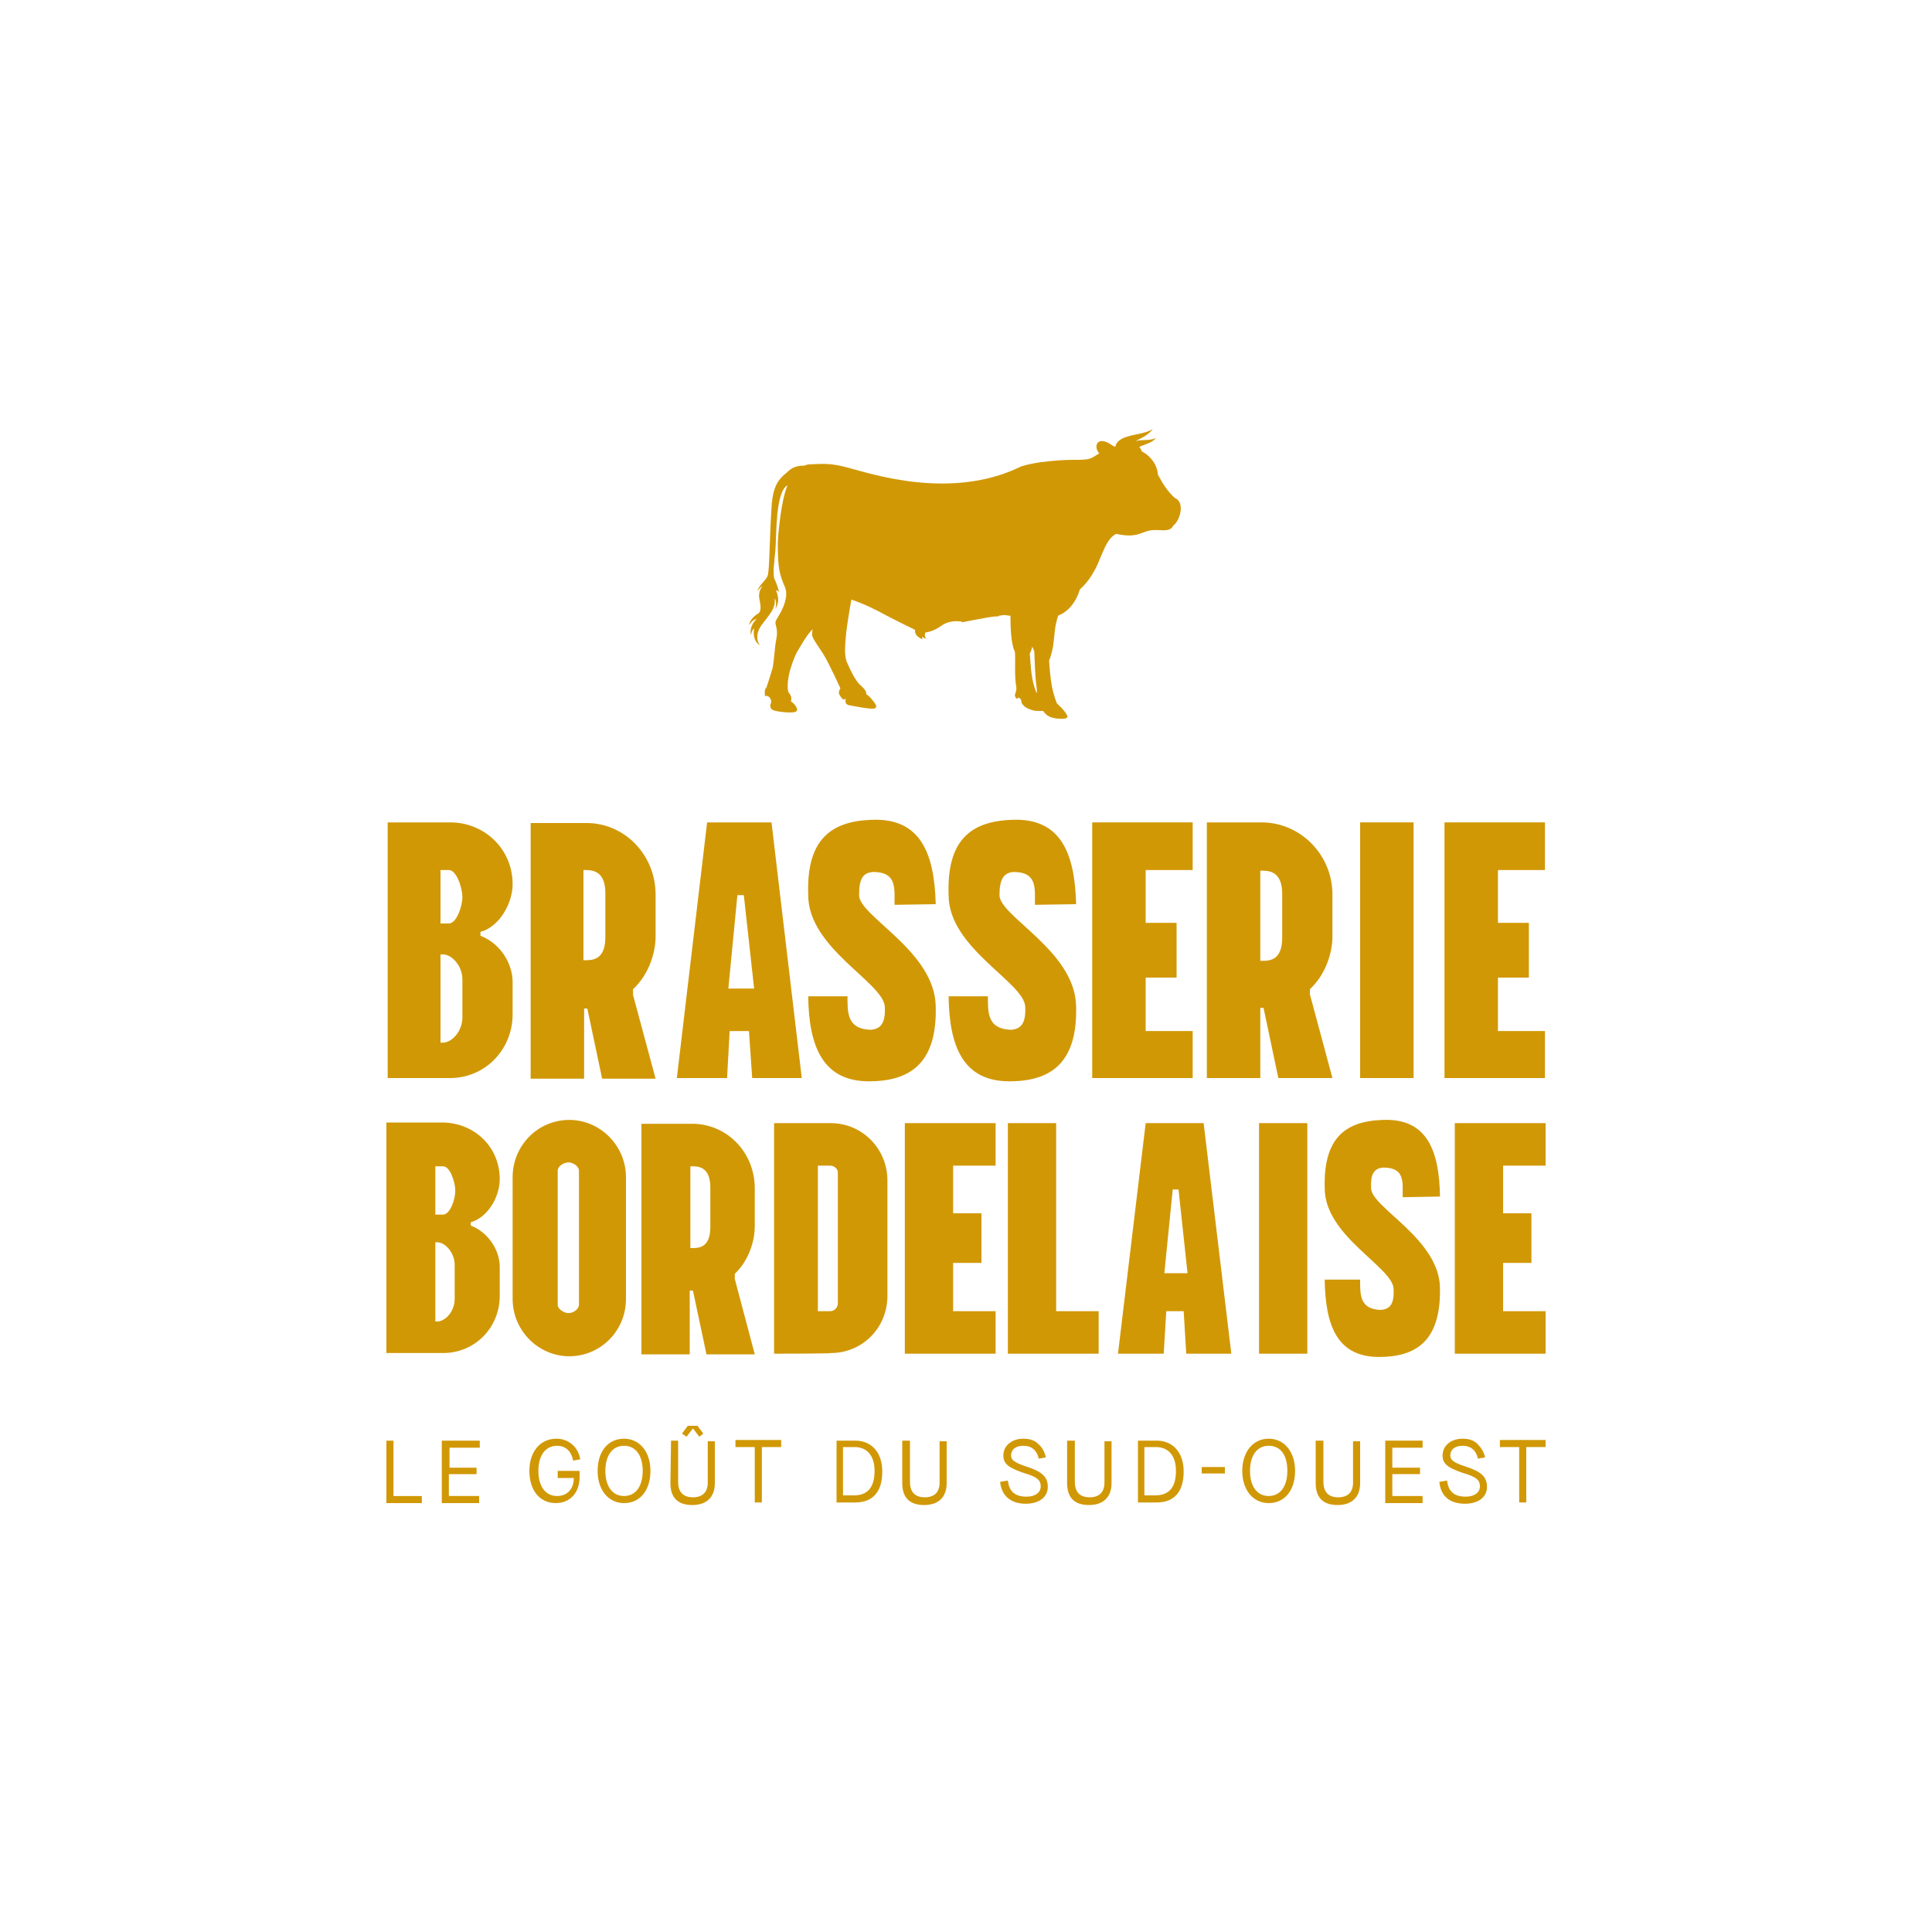 <?xml version="1.0" encoding="utf-8"?>
<!-- Generator: Adobe Illustrator 26.5.0, SVG Export Plug-In . SVG Version: 6.00 Build 0)  -->
<svg version="1.1" id="Calque_1" xmlns="http://www.w3.org/2000/svg" xmlns:xlink="http://www.w3.org/1999/xlink" x="0px" y="0px"
	 viewBox="0 0 300 300" style="enable-background:new 0 0 300 300;" xml:space="preserve">
<style type="text/css">
	.st0{fill:#D19806;}
</style>
<g>
	<path class="st0" d="M161,107.6l-0.1-0.1c-0.8-2.1-0.8-3.7-1-6c0.2-0.4,0.3-0.7,0.4-1.1c0.1,0.3,0.2,0.5,0.3,0.7
		c0.1,2,0.1,3.9,0.4,5.9C161,107.2,161,107.4,161,107.6 M182.4,77.3c-1.2-1.1-1.9-2.3-2.6-3.6c-0.1-1.5-1.1-2.9-2.5-3.6
		c-0.1-0.3-0.2-0.5-0.4-0.7c0.8-0.4,2-0.6,2.6-1.4c-0.9,0.5-2.2,0.2-3.2,0.5c1-0.5,2.1-1,2.7-1.9c-1.2,0.9-4,0.8-5.2,1.8
		c-0.4,0.3-0.6,0.7-0.6,1c-0.2-0.1-0.5-0.2-0.7-0.4c-0.5-0.3-1.4-0.8-2-0.3c-0.4,0.4-0.3,1.2,0.2,1.7c-0.3,0.2-0.7,0.4-1,0.6l0,0
		c-0.6,0.4-1.8,0.4-2.4,0.4c0,0,0,0-0.1,0c-0.1,0-0.1,0-0.1,0c-0.1,0-0.2,0-0.2,0l0,0c-1.6,0-3.3,0.1-5.5,0.4
		c-0.6,0.1-2.5,0.4-3.2,0.8c-10.8,5.1-23.1,0.9-26.6,0c-0.7-0.2-1.7-0.4-1.8-0.4c-1.2-0.2-2-0.2-4-0.1c-0.3,0-0.7,0.1-0.9,0.2
		c-0.7,0-1.6,0.1-2.3,0.7c-1.2,1.1-2.6,1.7-2.8,5.9c-0.3,4.3-0.3,9.7-0.6,10.5s-1.4,1.5-1.6,2.4c0,0,0.4-0.6,0.8-0.8
		c0,0-0.7,0.8-0.5,1.9s0.4,2-0.2,2.4c0,0-1.2,0.6-1.4,1.8c0,0,0.5-0.9,1.2-1c0,0-1.2,1-0.9,2.5c0,0,0.2-0.9,0.5-1
		c0,0-0.4,1.8,0.9,2.6c0,0-1.1-1.3,0.3-3.2c1.5-2,2.1-2.5,2-4.1c0,0,0.4,0.6,0.1,1.6c0,0,0.9-1,0.1-2.8c0,0,0.3-0.1,0.5,0.3
		c0,0-0.3-1.2-0.7-2c-0.4-0.7,0-3.4,0.1-4.5c0.2-2.6,0-8.9,1.8-10.1c0,0,0.1,0,0.1-0.1c-0.6,1.5-0.9,3.3-1.1,4.7
		c-0.3,2.3-0.5,3.9-0.4,5.9c0,3,0.7,4.3,1.1,5.3c0.5,1.2-0.1,2.9-0.8,4.1c-0.7,1.2-0.8,1.2-0.6,1.9c0.2,0.7,0.2,1.4,0,2.3
		c-0.2,1-0.3,3-0.5,4.1c-0.3,1.1-1,3.2-1,3.2c-0.4,0.2-0.2,1.3-0.2,1.3s0.3-0.2,0.7,0.2c0.3,0.4,0.3,0.7,0.2,0.9
		c-0.1,0.2-0.2,0.5,0.1,0.9s2.6,0.6,3.4,0.5c0.8-0.1,0.6-0.5,0.4-0.9c-0.3-0.5-0.8-0.8-0.8-0.8c0.2-0.5,0-1-0.3-1.3
		c-0.3-0.4-0.2-1.8,0-2.8c0.2-1,0.9-3,1.4-3.8c0.5-0.8,1.2-2.1,2-3c0.1-0.1,0.2-0.2,0.3-0.3c-0.1,0.4-0.1,0.6-0.1,0.9
		c0.1,0.6,0.8,1.5,1.7,2.9c0.9,1.4,2.7,5.4,2.7,5.4s-0.1,0.1-0.2,0.4s0,0.6,0.4,1.1s0.6,0,0.6,0l0,0.3c0,0.3-0.1,0.6,0.5,0.8
		c0.6,0.1,3.5,0.7,4,0.5c0.6-0.2,0-0.9-0.5-1.5c-0.5-0.6-0.8-0.7-0.8-0.7c0.1-0.4-0.3-0.9-1-1.5c-0.7-0.7-1.5-2.3-2-3.5
		s-0.2-3.2-0.1-4.6c0.1-0.9,0.5-3.5,0.8-5.1c1.8,0.6,3.7,1.5,5.3,2.4c2.5,1.3,4.6,2.3,4.6,2.3c-0.2,1,1.2,1.5,1.2,1.5
		c-0.2-0.2-0.1-0.4-0.1-0.4c0.3,0.2,0.7,0.3,0.7,0.3c-0.5-0.3-0.2-1-0.2-1s0.6,0,1.6-0.5s1.2-1,2.6-1.2c0.7-0.1,0.9,0,1.4,0
		c0,0,0,0.1,0,0.1c0.4,0,0.8-0.1,1.2-0.2c0.5-0.1,1.2-0.2,2.2-0.4c1-0.2,1.8-0.3,2.4-0.3c0,0,0-0.1,0-0.1c0.3,0,0.5-0.1,0.8-0.1
		c0.3,0,0.6,0.1,1,0.1c0,1.9,0.1,4.5,0.7,5.6c0.1,1.8-0.1,3.6,0.2,5.4c0.1,0.5-0.1,0.8-0.1,1c-0.2,0.3-0.1,0.7,0.2,0.9
		c0.1,0,0.1,0,0.1,0c0-0.1,0.1-0.2,0.1-0.2c0.5,0.2,0.5,0.5,0.5,0.7c0,0.2,0.2,0.4,0.4,0.6c0.4,0.4,0.8,0.5,1.4,0.7
		c0.3,0.1,0.8,0.1,1.3,0.1c0.1,0,0.2,0,0.3,0c0.1,0.2,0.2,0.3,0.3,0.4c0.4,0.4,0.8,0.6,1.4,0.7c0.3,0.1,0.8,0.1,1.3,0.1
		c0.6,0,0.9-0.2,0.7-0.5c-0.4-0.8-1.1-1.4-1.6-1.9c-0.9-2.3-1-4.1-1.2-6.6c0.7-1.8,0.7-3,0.9-4.7c0.1-0.9,0.3-1.6,0.5-2.3
		c1.5-0.6,2.7-1.9,3.4-4.1c1.4-1.2,2.5-3.1,3.2-5c0.6-1.3,1.1-2.9,2.4-3.6c3.7,0.8,3.9-0.6,6.1-0.6c1.2,0,2.3,0.3,2.8-0.7
		C183.2,80.9,184.1,78,182.4,77.3"/>
	<g>
		<g>
			<path class="st0" d="M60,223.7h1.1v8.6h4.4v1.1H60V223.7L60,223.7z"/>
			<path class="st0" d="M68.7,223.7h5.8v1.1h-4.7v3.1H74v1h-4.3v3.4h4.7v1.1h-5.8V223.7L68.7,223.7z"/>
			<path class="st0" d="M86.4,223.4c1.9,0,3.4,1.3,3.7,3.2l-1.1,0.2c-0.3-1.5-1.2-2.3-2.5-2.3c-1.8,0-2.9,1.5-2.9,3.9
				s1.1,3.9,2.9,3.9c1.6,0,2.6-1.1,2.6-2.8h-2.5v-1.1H90v1c0,2.4-1.5,4-3.7,4c-2.5,0-4.1-2-4.1-5S83.9,223.4,86.4,223.4L86.4,223.4z
				"/>
			<path class="st0" d="M96.9,223.4c2.4,0,4.1,2,4.1,5s-1.6,5-4.1,5c-2.4,0-4.1-2-4.1-5S94.4,223.4,96.9,223.4z M96.9,224.5
				c-1.8,0-2.9,1.5-2.9,3.9s1.1,3.9,2.9,3.9s2.9-1.5,2.9-3.9S98.7,224.5,96.9,224.5z"/>
			<path class="st0" d="M104.2,223.7h1.1v6.4c0,1.6,0.8,2.4,2.3,2.4s2.3-0.8,2.3-2.3v-6.4h1.1v6.5c0,2.1-1.2,3.4-3.5,3.4
				s-3.4-1.2-3.4-3.4L104.2,223.7L104.2,223.7z M108.6,223.1l-1-1.3l-1,1.3l-0.7-0.5l0.9-1.2h1.5l0.9,1.2L108.6,223.1L108.6,223.1z"
				/>
			<path class="st0" d="M117.2,224.7h-3v-1.1h7.1v1.1h-3v8.6h-1.1L117.2,224.7L117.2,224.7z"/>
			<path class="st0" d="M129.8,223.7h3c2.5,0,4.2,1.8,4.2,4.8c0,3.3-1.6,4.8-4.2,4.8h-2.9V223.7z M132.6,232.2c2,0,3.2-1.1,3.2-3.8
				c0-2.4-1.2-3.7-3.1-3.7h-1.8v7.5L132.6,232.2L132.6,232.2z"/>
			<path class="st0" d="M140.2,223.7h1.1v6.4c0,1.6,0.8,2.4,2.3,2.4c1.5,0,2.3-0.8,2.3-2.3v-6.4h1.1v6.5c0,2.1-1.2,3.4-3.5,3.4
				s-3.4-1.2-3.4-3.4V223.7L140.2,223.7z"/>
			<path class="st0" d="M156.5,229.9c0.2,1.7,1.1,2.5,2.9,2.5c1.3,0,2.2-0.6,2.2-1.6s-0.6-1.5-2.7-2.1c-2.3-0.8-3.1-1.4-3.1-2.7
				c0-1.5,1.3-2.6,3.1-2.6c0.9,0,1.7,0.2,2.3,0.8c0.6,0.5,1,1.2,1.2,2.1l-1.1,0.2c-0.3-1.3-1.1-2-2.4-2c-1.2,0-1.9,0.6-1.9,1.5
				c0,0.7,0.5,1.1,2.3,1.7c2.5,0.8,3.4,1.6,3.4,3.2s-1.4,2.6-3.4,2.6c-2.3,0-3.8-1.2-4-3.4L156.5,229.9L156.5,229.9z"/>
			<path class="st0" d="M165.8,223.7h1.1v6.4c0,1.6,0.8,2.4,2.3,2.4s2.3-0.8,2.3-2.3v-6.4h1.1v6.5c0,2.1-1.2,3.4-3.5,3.4
				s-3.4-1.2-3.4-3.4V223.7L165.8,223.7z"/>
			<path class="st0" d="M176.6,223.7h3c2.5,0,4.2,1.8,4.2,4.8c0,3.3-1.6,4.8-4.2,4.8h-2.9V223.7z M179.4,232.2c2,0,3.2-1.1,3.2-3.8
				c0-2.4-1.2-3.7-3.1-3.7h-1.8v7.5L179.4,232.2L179.4,232.2z"/>
			<path class="st0" d="M186.6,227.8h3.6v1h-3.6C186.6,228.8,186.6,227.8,186.6,227.8z"/>
			<path class="st0" d="M197,223.4c2.4,0,4.1,2,4.1,5s-1.6,5-4.1,5c-2.4,0-4.1-2-4.1-5S194.6,223.4,197,223.4z M197,224.5
				c-1.8,0-2.9,1.5-2.9,3.9s1.1,3.9,2.9,3.9c1.8,0,2.9-1.5,2.9-3.9S198.9,224.5,197,224.5z"/>
			<path class="st0" d="M204.4,223.7h1.1v6.4c0,1.6,0.8,2.4,2.3,2.4s2.3-0.8,2.3-2.3v-6.4h1.1v6.5c0,2.1-1.2,3.4-3.5,3.4
				s-3.4-1.2-3.4-3.4V223.7L204.4,223.7z"/>
			<path class="st0" d="M215.1,223.7h5.8v1.1h-4.7v3.1h4.3v1h-4.3v3.4h4.7v1.1h-5.8V223.7L215.1,223.7z"/>
			<path class="st0" d="M224.7,229.9c0.2,1.7,1.1,2.5,2.9,2.5c1.3,0,2.2-0.6,2.2-1.6s-0.6-1.5-2.7-2.1c-2.3-0.8-3.1-1.4-3.1-2.7
				c0-1.5,1.3-2.6,3.1-2.6c0.9,0,1.7,0.2,2.3,0.8s1,1.2,1.2,2.1l-1.1,0.2c-0.3-1.3-1.1-2-2.4-2c-1.2,0-1.9,0.6-1.9,1.5
				c0,0.7,0.5,1.1,2.3,1.7c2.5,0.8,3.4,1.6,3.4,3.2s-1.4,2.6-3.4,2.6c-2.4,0-3.8-1.2-4-3.4L224.7,229.9L224.7,229.9z"/>
			<path class="st0" d="M235.9,224.7h-3v-1.1h7.1v1.1h-3v8.6h-1.1L235.9,224.7L235.9,224.7z"/>
		</g>
		<g>
			<path class="st0" d="M79.6,137.3c0,2.9-2,6.6-5,7.4v0.6c3.1,1.2,5,4.3,5,7.2v5c0,5.5-4.3,9.9-9.7,9.9h-9.7v-39.7h9.7
				C75.2,127.7,79.6,131.8,79.6,137.3z M68.4,143.4h1.3c1.2,0,2.1-2.7,2.1-4.1s-0.9-4.2-2.1-4.2h-1.3V143.4z M68.4,161.9h0.4
				c1.3,0,3-1.7,3-3.9v-5.9c0-2.2-1.7-3.9-3-3.9h-0.4V161.9L68.4,161.9z"/>
			<path class="st0" d="M101.8,138.9v6.6c0,2-0.8,5.6-3.5,8.1v0.9l3.5,13h-8.3l-2.3-10.9h-0.5v10.9h-8.3v-39.7h8.5
				C96.9,127.7,101.8,132.7,101.8,138.9L101.8,138.9z M90.6,149.1h0.4c1.3,0,3-0.3,3-3.6v-6.8c0-3.2-1.7-3.6-3-3.6h-0.4
				C90.6,135.1,90.6,149.1,90.6,149.1z"/>
			<path class="st0" d="M116.8,167.4l-0.5-7.3h-3l-0.4,7.3h-7.8l4.7-39.7h10l4.7,39.7H116.8L116.8,167.4z M113.1,153.5h4l-1.6-14.5
				h-1L113.1,153.5L113.1,153.5z"/>
			<path class="st0" d="M185.2,135.1h-7.3v8.2h4.8v8.5h-4.8v8.3h7.3v7.3h-15.6v-39.7h15.6V135.1z"/>
			<path class="st0" d="M239.9,135.1h-7.3v8.2h4.8v8.5h-4.8v8.3h7.3v7.3h-15.6v-39.7h15.6V135.1z"/>
			<rect x="211.2" y="127.7" class="st0" width="8.3" height="39.7"/>
			<path class="st0" d="M206.9,138.9v6.6c0,2-0.8,5.6-3.5,8.1v0.8l3.5,13h-8.4l-2.3-10.9h-0.5v10.9h-8.3v-39.7h8.5
				C201.9,127.7,206.9,132.7,206.9,138.9L206.9,138.9z M195.7,149.2h0.4c1.3,0,3-0.3,3-3.6v-6.8c0-3.2-1.7-3.6-3-3.6h-0.4
				C195.7,135.1,195.7,149.2,195.7,149.2z"/>
		</g>
		<path class="st0" d="M135.3,167.9c-7.6,0.2-9.7-5.5-9.8-13.2h6.1c0,2.5-0.1,5.1,3.6,5.2c1.6-0.1,2.3-1.1,2.2-3.5
			c-0.1-3.8-11.9-9.1-11.9-17.4c-0.3-8.4,3.3-11.5,9.9-11.7c7.6-0.3,9.7,5.3,9.9,13.1l-6.4,0.1c0-2.5,0.4-5.1-3.3-5.1
			c-1.7,0.1-2.2,1.2-2.2,3.6c0,3.3,11.8,8.7,11.9,17.3C145.5,164.5,141.9,167.8,135.3,167.9L135.3,167.9z"/>
		<path class="st0" d="M157.1,167.9c-7.6,0.2-9.7-5.5-9.8-13.2h6.1c0,2.5-0.1,5.1,3.6,5.2c1.6-0.1,2.3-1.1,2.2-3.5
			c0-3.8-11.9-9.1-11.9-17.4c-0.3-8.4,3.3-11.5,9.9-11.7c7.6-0.3,9.7,5.3,9.9,13.1l-6.4,0.1c0-2.5,0.4-5.1-3.3-5.1
			c-1.6,0.1-2.2,1.2-2.2,3.6c0,3.3,11.8,8.7,11.9,17.3C167.3,164.5,163.7,167.8,157.1,167.9L157.1,167.9z"/>
		<path class="st0" d="M184.2,210.2l-0.4-6.6h-2.7l-0.4,6.6h-7.1l4.3-35.8h9l4.3,35.8H184.2z M180.8,197.7h3.6l-1.4-13h-0.9
			L180.8,197.7z"/>
		<path class="st0" d="M117.2,184.5v6c0,1.8-0.7,5-3.1,7.3v0.8l3.1,11.7h-7.5l-2.1-9.9h-0.5v9.9h-7.5v-35.8h7.7
			C112.8,174.4,117.2,178.9,117.2,184.5z M107.2,193.8h0.4c1.2,0,2.7-0.3,2.7-3.3v-6.1c0-2.9-1.5-3.3-2.7-3.3h-0.4
			C107.2,181.1,107.2,193.8,107.2,193.8z"/>
		<path class="st0" d="M77.6,183.1c0,2.7-1.8,5.9-4.5,6.7v0.5c2.8,1.1,4.5,3.9,4.5,6.4v4.5c0,5-3.9,8.9-8.8,8.9h-8.8v-35.8h8.8
			C73.7,174.4,77.6,178.1,77.6,183.1L77.6,183.1z M67.6,188.6h1.2c1.1,0,1.9-2.4,1.9-3.7s-0.8-3.8-1.9-3.8h-1.2
			C67.6,181.1,67.6,188.6,67.6,188.6z M67.6,205.2h0.3c1.2,0,2.7-1.5,2.7-3.5v-5.3c0-1.9-1.5-3.5-2.7-3.5h-0.3V205.2z"/>
		<path class="st0" d="M88.4,173.9c4.8,0,8.8,4,8.8,8.9v18.9c0,5-4,8.9-8.8,8.9c-4.8,0-8.8-4-8.8-8.9v-18.9
			C79.6,177.9,83.5,173.9,88.4,173.9z M86.6,202.6c0,0.7,1,1.3,1.7,1.3c0.7,0,1.6-0.6,1.6-1.3v-20.8c0-0.7-0.9-1.3-1.6-1.3
			c-0.8,0-1.7,0.6-1.7,1.3V202.6z"/>
		<path class="st0" d="M120.2,210.2v-35.8h8.8c4.9,0,8.8,4,8.8,8.9v17.9c0,5-3.9,8.9-8.8,8.9C129,210.2,120.3,210.2,120.2,210.2z
			 M128.9,181H127v22.6h1.9c0.7,0,1.2-0.6,1.2-1.2v-20.2C130.2,181.6,129.6,181,128.9,181L128.9,181z"/>
		<path class="st0" d="M154.6,181H148v7.4h4.4v7.7H148v7.5h6.6v6.6h-14.1v-35.8h14.1C154.6,174.4,154.6,181,154.6,181z"/>
		<path class="st0" d="M164,174.4v29.2h6.6v6.6h-14.1v-35.8C156.6,174.4,164,174.4,164,174.4z"/>
		<path class="st0" d="M240,181h-6.6v7.4h4.4v7.7h-4.4v7.5h6.6v6.6h-14.1v-35.8H240C240,174.4,240,181,240,181z"/>
		<rect x="195.5" y="174.4" class="st0" width="7.5" height="35.8"/>
		<path class="st0" d="M214.5,210.7c-6.9,0.2-8.7-4.9-8.8-12h5.5c0,2.3-0.1,4.6,3.2,4.7c1.5-0.1,2.1-1,2-3.2
			c0-3.4-10.7-8.2-10.7-15.7c-0.2-7.6,3-10.4,9-10.6c6.9-0.3,8.8,4.8,8.9,11.9l-5.8,0.1c0-2.3,0.4-4.6-3-4.6c-1.5,0.1-2,1.1-1.9,3.2
			c0,3,10.7,7.9,10.7,15.6C223.7,207.6,220.5,210.6,214.5,210.7L214.5,210.7z"/>
	</g>
</g>
</svg>
